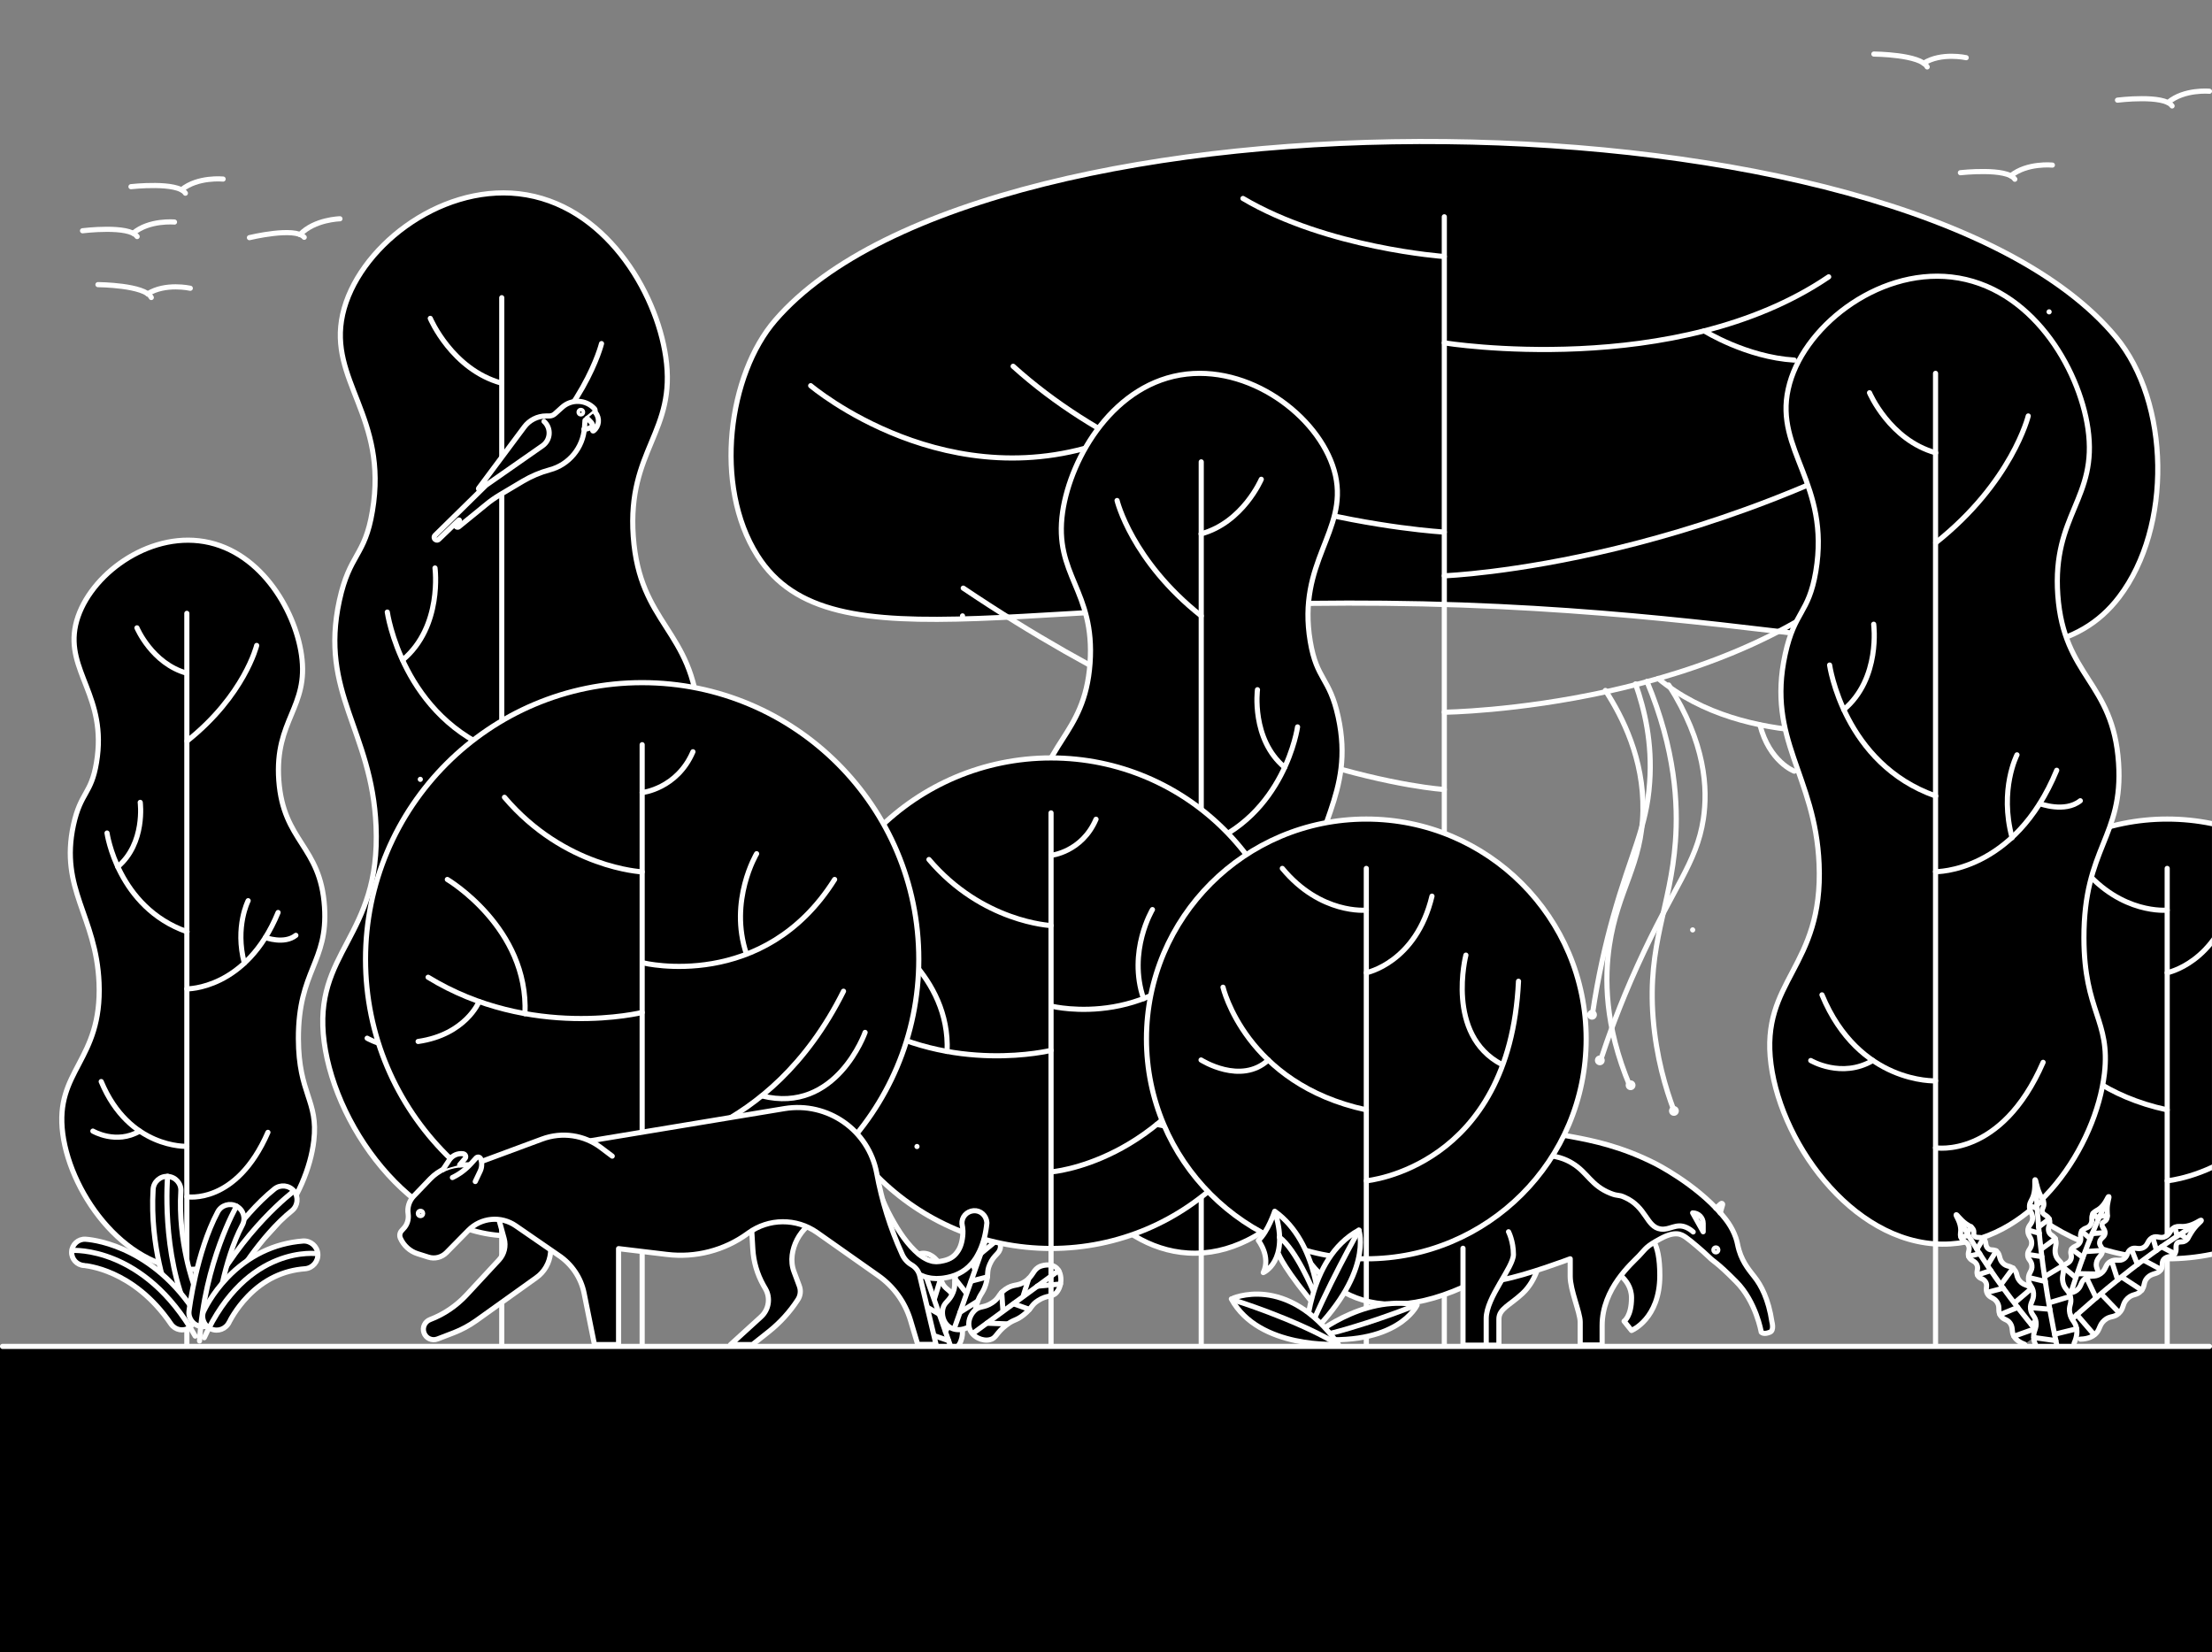 <?xml version="1.0" encoding="utf-8"?>
<!-- Generator: Adobe Illustrator 21.1.0, SVG Export Plug-In . SVG Version: 6.00 Build 0)  -->
<svg version="1.1" xmlns="http://www.w3.org/2000/svg" xmlns:xlink="http://www.w3.org/1999/xlink" x="0px" y="0px"
	 viewBox="0 0 1219.4 910.8" style="enable-background:new 0 0 1219.4 910.8;" xml:space="preserve">
<rect x="0" y="0" width="1219.4" height="910.8" fill="#808080" stroke="none"/>
<style type="text/css">
	.st0{stroke:#FFFFFF;stroke-width:2.835;stroke-linecap:round;stroke-linejoin:round;stroke-miterlimit:10;}
	.st1{fill:none;stroke:#FFFFFF;stroke-width:2.835;stroke-linecap:round;stroke-linejoin:round;stroke-miterlimit:10;}
	.st2{fill:none;stroke:#FFFFFF;stroke-width:2.835;stroke-linecap:round;stroke-linejoin:round;}
	.st3{fill:#FFFFFF;}
	.st4{fill:#FFFFFF;stroke:#466030;stroke-width:2.835;stroke-linecap:round;stroke-linejoin:round;stroke-miterlimit:10;}
	.st5{clip-path:url(#SVGID_2_);}
	.st6{clip-path:url(#SVGID_4_);}
	.st7{fill:none;stroke:#FFFFFF;stroke-width:1.953;stroke-linecap:round;stroke-linejoin:round;stroke-miterlimit:10;}
	.st8{fill:none;stroke:#FFFFFF;stroke-width:2.466;stroke-linecap:round;stroke-linejoin:round;stroke-miterlimit:10;}
	.st9{fill:none;stroke:#FFFFFF;stroke-width:2.244;stroke-linecap:round;stroke-linejoin:round;stroke-miterlimit:10;}
	.st10{fill:none;stroke:#FFFFFF;stroke-width:2.244;stroke-linejoin:round;stroke-miterlimit:10;}
	.st11{fill:none;stroke:#FFFFFF;stroke-width:2.835;stroke-linejoin:round;stroke-miterlimit:10;}
</style>
<g id="background">
</g>
<g id="_x31__FLORESTA">
	<g>
		<g>
			<g>
				<path class="st0" d="M417.5,306.2c-24.4-38.6-15.9-99.9,9.9-129.7c116.4-134.8,622.7-130.8,739,9.3
					c29.8,35.9,31.2,104.7,1.8,143.3c-44.7,58.8-143.2,12.2-362.3,4.4C571.4,325.2,458.3,370.7,417.5,306.2z"/>
				<line class="st1" x1="796.2" y1="119.5" x2="796.2" y2="741.5"/>
				<path class="st1" d="M796.2,141.4c0,0-64.5-4.5-111-32"/>
				<path class="st1" d="M796.2,189c0,0,127.8,20.7,211.9-36.4"/>
				<path class="st1" d="M939.5,182.4c0,0,23.2,14.5,49.6,16.1"/>
				<path class="st1" d="M796.2,293.3c0,0-145.2-7.8-237.7-91.4"/>
				<path class="st1" d="M446.9,212.6c0,0,76.6,65.1,168.1,28.9"/>
				<path class="st1" d="M796.2,392.6c0,0,159.2-1.7,242.8-86.9"/>
				<path class="st1" d="M1039,401.5c0,0-76.1,12.9-124.9-27.5"/>
				<path class="st1" d="M989.1,425.1c0,0-13.7-5.1-18.9-25.5"/>
				<path class="st1" d="M796.2,435.2c0,0-109.4-6.2-265.2-111"/>
				<path class="st1" d="M647.6,317.4c0,0-14.1,37.4,12,78.1"/>
				<path class="st1" d="M796.2,317.4c0,0,153.1-5.6,302.2-104.8"/>
				<path class="st1" d="M1147.7,237.3c0,0-48.3,36.6-131,21.1"/>
			</g>
			<g>
				<g>
					<g>
						<path class="st2" d="M907.9,375.6c15.8,37.9,17.2,68,15.7,88.2c-2.6,36-15.5,56.5-12.3,97.4c1.7,21.5,7,39.1,11.4,50.7"/>
						<g>
							
								<ellipse transform="matrix(0.941 -0.339 0.339 0.941 -152.884 349.479)" class="st3" cx="922.7" cy="611.8" rx="2.7" ry="2.7"/>
						</g>
					</g>
				</g>
				<g>
					<g>
						<path class="st2" d="M901.6,377c4.9,13.8,9.4,32.5,7.8,54.3c-1.7,25.2-10.2,38.5-20.2,74.3c-3.9,13.9-8.2,32.1-11.4,53.8"/>
						<g>
							
								<ellipse transform="matrix(0.159 -0.987 0.987 0.159 186.094 1336.959)" class="st3" cx="877.9" cy="559.2" rx="2.7" ry="2.7"/>
						</g>
					</g>
				</g>
				<g>
					<g>
						<path class="st2" d="M919.9,377.6c20.4,32.1,21.6,57.1,19.1,73.9c-3.8,24.6-16.6,37.3-36.4,81c-9.9,21.8-16.4,40.2-20.5,52.7"
							/>
						<g>
							
								<ellipse transform="matrix(0.316 -0.949 0.949 0.316 47.926 1236.729)" class="st3" cx="882.1" cy="585.1" rx="2.7" ry="2.7"/>
						</g>
					</g>
				</g>
				<g>
					<g>
						<path class="st2" d="M885,380.6c9.4,14.5,21.2,37.7,20.7,66.3c-0.5,29.8-13.9,43.4-18.5,74.3c-2.6,17.6-2.8,44,11.3,77.5"/>
						<g>
							
								<ellipse transform="matrix(0.924 -0.383 0.383 0.924 -160.639 389.376)" class="st3" cx="898.6" cy="598.5" rx="2.7" ry="2.7"/>
						</g>
					</g>
				</g>
			</g>
		</g>
	</g>
	<g>
		<path class="st0" d="M819.3,741.5h7c0,0,0-8.9,0-14.4c0-5.6,6-7.6,13-14.1c4.2-3.9,6.8-9.1,8.1-12.8l-36.1-8.4L819.3,741.5z"/>
		<path class="st0" d="M893.5,703.2c2.7,2.4,5.9,6.3,5.9,12.2c0,10.3-4.1,12.9-4.1,12.9l4.1,5.1c0,0,15.6-6.3,15.6-30.3
			c0-9.7-1.4-15.2-3.1-18.3l-27.7,4.1L893.5,703.2z"/>
		<path class="st0" d="M827.9,705.5c13.9-2.6,37.7-11.6,37.7-11.6s0,2.1,0,9.7s5.5,19.9,5.5,25.1c0,5.2,0,12.7,0,12.7h12.1v-10.7
			c0-20.4,16.4-34.3,20.3-38.4c3.9-4.1,3.7-5.1,11.9-9.5c8.2-4.4,11.4-2.5,14-0.7c2.6,1.8,9.4,7.6,12.6,10.7
			c3.2,3.2,3.9,2.4,15,13.6c11.1,11.1,13.9,27.9,13.9,27.9c0.9,0.9,2.6,1,4.9,0c2.3-1,1-5.6,1-5.6c-1.9-12.7-6-20.2-9.6-24.8
			c-2.1-2.8-6.3-7.3-8.5-14.6c-0.9-3-0.8-4-1.8-7c-2.2-6.3-5.7-10.4-7.9-13c-14.6-17-36.7-28-36.7-28c-18.8-9.5-34.7-12.6-45.3-14.6
			c-11.7-2.2-20.4-3.7-32-2.3c-7.5,0.9-14.5,3.6-21.3,6.7c-4.9,2.2-9.7,4.5-14.6,6.7c-4.4,2-8.8,3.3-13.3,4.9
			c-5.6,1.9-11.3,3.4-17.1,4.4c-13.3,2.3-27.1,1.8-39.9-2.8c-0.1,0-0.3-0.1-0.4-0.1c-13.6-5-27,7.9-22.1,21.6
			c12.1,34.2,39.4,70.9,100.3,43.7L827.9,705.5z"/>
		<path class="st1" d="M938.9,679L938.9,679v-4.6c0-3.2-2.6-5.8-5.8-5.8l0,0L938.9,679z"/>
		<path class="st1" d="M945.9,666l2.8-2.5c0.4-0.4,1.1,0,0.9,0.6l-1.3,4.5"/>
		<circle class="st1" cx="945.9" cy="689" r="1.1"/>
		<path class="st1" d="M933.4,679.1c-1-0.9-2.2-1.8-3.8-2.5c-5.7-2.5-9,1.6-14.1,0.9c-8-1.1-7.8-12.2-19.9-17.5
			c-3.7-1.7-3.3-0.4-7.8-2.2c-10.8-4.3-12.6-11.5-21.1-16.6c-3.4-2.1-9-4.5-17.7-4.5"/>
		<path class="st0" d="M831.6,679c0,0,2.7,5.2,2.7,12.5c0,7.2-15,23.6-15,35.3c0,11.7,0,14.7,0,14.7h-12.8v-53.4"/>
	</g>
	<g>
		<path class="st0" d="M654.2,206.2c-39.8,4.5-63.9,45.5-68.4,75.9c-5.1,35.1,18,43.1,15.1,83.5c-3,41.2-27.7,43.2-30.4,84.1
			c-2.5,37.1,17.5,42.3,17.4,87.7c-0.1,37.1-13.4,41.1-10.2,67.9c4.3,36.4,35,82.8,77.1,85.4c46.2,2.9,84.6-48.4,90-90
			c5.6-42.3-26.4-48.2-24.1-100.4c1.9-44.7,26.4-62,17-105.1c-4.8-22-11.8-20.2-15.4-41.6c-7.4-43.9,20.7-60.6,13.9-91.5
			C729.4,231.9,691.8,202,654.2,206.2z"/>
		<g>
			<line class="st1" x1="662.2" y1="254.6" x2="662.2" y2="742.2"/>
		</g>
		<path class="st1" d="M695.3,264.2c0,0-10.1,23.8-33.2,30.1"/>
		<path class="st1" d="M615.8,275.9c0,0,8,33.2,46.4,63.6"/>
		<path class="st1" d="M715.3,400.7c0,0-7,49.4-53.2,65.7"/>
		<path class="st1" d="M693.2,380.2c0,0-3.6,27.2,15,42.8"/>
		<path class="st1" d="M662.2,504.3c0,0-39.6,0.7-60.7-50.8"/>
		<path class="st1" d="M621.4,445.7c0,0,9,17.4,2.5,41.5"/>
		<path class="st1" d="M609.9,470.2c0,0-12.5,4.7-20.3-1.4"/>
		<path class="st1" d="M662.2,609.1c0,0,38.3,1.7,56.9-43.1"/>
		<path class="st1" d="M724.7,598.9c0,0-15.4,9.2-31.1,0"/>
		<path class="st1" d="M662.2,642.7c0,0-32.8,5.6-53.9-42.8"/>
	</g>
	<g>
		<g>
			<path class="st0" d="M109.6,298.1c33,3.7,53,37.7,56.6,62.9c4.2,29.1-14.9,35.7-12.5,69.2c2.5,34.1,23,35.8,25.2,69.7
				c2,30.7-14.5,35-14.4,72.7c0.1,30.7,11.1,34,8.5,56.2c-3.5,30.1-29,68.6-63.8,70.8C70.9,702,39.2,659.5,34.6,625
				c-4.6-35.1,21.8-40,20-83.2c-1.6-37.1-21.8-51.4-14.1-87.1c4-18.2,9.8-16.8,12.7-34.4c6.1-36.4-17.1-50.2-11.5-75.8
				C47.3,319.4,78.4,294.6,109.6,298.1z"/>
			<g>
				<line class="st1" x1="103" y1="338.1" x2="103" y2="742.2"/>
			</g>
			<path class="st1" d="M75.5,346.1c0,0,8.3,19.7,27.5,25"/>
			<path class="st1" d="M141.5,355.8c0,0-6.7,27.5-38.4,52.7"/>
			<path class="st1" d="M59,459.2c0,0,5.8,41,44.1,54.4"/>
			<path class="st1" d="M77.3,442.3c0,0,3,22.5-12.4,35.5"/>
			<path class="st1" d="M103,545.1c0,0,32.8,0.6,50.3-42.1"/>
			<path class="st1" d="M136.8,496.5c0,0-7.4,14.4-2.1,34.4"/>
			<path class="st1" d="M146.3,516.8c0,0,10.4,3.9,16.8-1.2"/>
			<path class="st1" d="M103,631.9c0,0-31.8,1.4-47.2-35.7"/>
			<path class="st1" d="M51.2,623.5c0,0,12.8,7.6,25.8,0"/>
			<path class="st1" d="M103,659.7c0,0,27.2,4.7,44.7-35.5"/>
		</g>
	</g>
	<line class="st0" x1="1129.6" y1="171.9" x2="1129.6" y2="171.9"/>
	<g>
		<path class="st1" d="M1080.7,95.2c0,0,25.8-2.9,30,3.6"/>
		<path class="st1" d="M1131.4,91c0,0-14-1.4-22.9,5.9"/>
	</g>
	<g>
		<path class="st1" d="M72.2,102.9c0,0,25.8-2.9,30,3.6"/>
		<path class="st1" d="M123,98.7c0,0-14-1.4-22.9,5.9"/>
	</g>
	<line class="st0" x1="282" y1="367.6" x2="282" y2="367.6"/>
	<g>
		<path class="st0" d="M286,106.8c47.2,5.4,75.8,53.9,81,89.9c6.1,41.6-21.3,51.1-17.9,99c3.5,48.8,32.8,51.2,36.1,99.7
			c2.9,44-20.7,50.1-20.6,104c0.1,44,15.8,48.7,12.1,80.5c-5,43.1-41.4,98.1-91.3,101.2c-54.8,3.4-100.2-57.4-106.7-106.7
			c-6.6-50.2,31.3-57.2,28.6-119C205,402.5,176,382,187.1,331c5.7-26.1,14-24,18.2-49.3c8.8-52.1-24.5-71.8-16.4-108.4
			C196.9,137.3,241.4,101.8,286,106.8z"/>
		<g>
			<line class="st1" x1="276.6" y1="164.1" x2="276.6" y2="742.2"/>
		</g>
		<path class="st1" d="M237.2,175.5c0,0,11.9,28.2,39.3,35.7"/>
		<path class="st1" d="M331.6,189.4c0,0-9.5,39.3-55,75.3"/>
		<path class="st1" d="M213.5,337.4c0,0,8.3,58.6,63,77.9"/>
		<path class="st1" d="M239.8,313.1c0,0,4.3,32.2-17.8,50.7"/>
		<path class="st1" d="M276.6,460.1c0,0,46.9,0.8,72-60.3"/>
		<path class="st1" d="M324.9,390.7c0,0-10.7,20.6-3,49.2"/>
		<path class="st1" d="M338.5,419.7c0,0,14.8,5.6,24.1-1.7"/>
		<path class="st1" d="M276.6,584.5c0,0-45.5,2-67.5-51.1"/>
		<path class="st1" d="M202.4,572.3c0,0,18.3,10.9,36.9,0"/>
		<path class="st1" d="M276.6,624.2c0,0,38.9,6.7,63.9-50.8"/>
	</g>
	<g>
		<path class="st1" d="M1167.3,55.2c0,0,25.7-3.2,30.1,3.2"/>
		<path class="st1" d="M1218,50.3c0,0-14-1.3-22.8,6.2"/>
	</g>
	<g>
		<path class="st1" d="M45.5,127.2c0,0,25.7-3.2,30.1,3.2"/>
		<path class="st1" d="M96.2,122.4c0,0-14-1.3-22.8,6.2"/>
	</g>
	<g>
		<path class="st0" d="M299.9,232.3L299.9,232.3c4.1,3.7,3.7,10.2-0.8,13.4l-34.5,24.1c-0.5,0.3-1.1-0.3-0.7-0.7l25.1-33.7
			c2.8-3.8,7.3-6.1,12.1-6.1h1.7c1.1,0,2.2-0.4,3.1-1.2l4-3.6c5.1-4.6,13-4.3,17.7,0.7v0c0.7,0.7,0.6,1.8-0.2,2.5l-4.9,4l-0.3,4.1
			c-0.8,11-8.5,20.4-19.2,23.2l0,0c-5.2,1.4-10.1,3.5-14.7,6.2l-12.6,7.5c-2.7,1.6-5.3,3.4-7.7,5.4l-15.1,12.3
			c-0.4,0.3-0.9,0.3-1.3,0l0,0c-0.5-0.4-0.5-1.1-0.1-1.5l1.7-1.9c0.2-0.2-0.1-0.5-0.3-0.3l-11,10.6c-0.5,0.5-1.2,0.6-1.8,0.2h0
			c-0.9-0.5-1-1.7-0.3-2.4l28-27.5"/>
		<path class="st0" d="M328,227.1l0.3,0.4c2.5,3,2,7.6-1.1,10v0c-0.3,0.2-0.6,0-0.5-0.4l0,0c0.5-1.7,0.1-3.5-1.2-4.7l-1.8-1.8"/>
		<path class="st0" d="M326.7,234.9c-1.4,1.1-3,1.7-4.8,1.7"/>
		<circle class="st0" cx="320.2" cy="227.2" r="1"/>
	</g>
	<line class="st0" x1="530.6" y1="339.5" x2="530.6" y2="339.5"/>
	<g>
		<g>
			<g>
				<path class="st0" d="M507.6,691c4.6-0.9,8.7,2.7,10.3,5.9c1.8,3.7-0.4,5.4,1.3,9.8c1.8,4.4,4.6,3.8,6.4,8.2
					c1.6,4-0.4,5.3,1.2,10.3c1.3,4.1,2.9,4.1,3.6,7.1c0.8,4.2-0.9,10.4-5.5,12.2c-5,2-11.1-2.3-13.2-6.7c-2.1-4.5,1.2-6.3-0.9-12
					c-1.8-4.9-5.1-5.9-5.6-11c-0.3-2.6,0.6-2.7,0.2-5.1c-0.7-5.1-4.5-6-4.8-9.6C500.2,696.5,503.3,691.9,507.6,691z"/>
			</g>
			<line class="st0" x1="506.2" y1="691.4" x2="524.9" y2="744.6"/>
			<line class="st0" x1="510.2" y1="702.8" x2="500.9" y2="697.5"/>
			<line class="st0" x1="515.2" y1="715.7" x2="518.6" y2="704.7"/>
			<line class="st0" x1="517.6" y1="724.3" x2="505.7" y2="717.5"/>
			<line class="st0" x1="521.2" y1="734" x2="526.6" y2="724.6"/>
			<line class="st0" x1="522.9" y1="739" x2="511" y2="734.9"/>
		</g>
		<g>
			<path class="st0" d="M543.2,676.6c-4.1-0.2-7.1,4-7.2,4.2c-2.6,3.8-0.2,6.1-2.2,11.4c-1.9,5.2-4.7,4.6-6.7,10.2
				c-1.7,4.6,0.1,5.5-1.7,10c-2.1,5.2-4.9,5.2-5.7,9.3c-0.6,3.1,0.3,7.3,3.4,9.6c3.9,2.9,9.9,1.7,12.7-1.3c2.5-2.7,0.6-4.9,2.9-11.9
				c1.7-5.2,3-4.8,4.7-10c1.8-5.8,0.3-6.7,2.2-11.1c2.4-5.6,5.4-5.6,5.9-9.4C551.9,683,548,676.9,543.2,676.6z"/>
			<line class="st0" x1="545.6" y1="677.2" x2="526.1" y2="732.2"/>
			<line class="st0" x1="540.7" y1="691" x2="550.6" y2="682.8"/>
			<line class="st0" x1="537.2" y1="699.3" x2="534.4" y2="690.1"/>
			<line class="st0" x1="535.4" y1="706.2" x2="544.3" y2="703.9"/>
			<line class="st0" x1="532.7" y1="712.8" x2="526.4" y2="704.8"/>
			<line class="st0" x1="529.2" y1="723.4" x2="538.9" y2="717.3"/>
		</g>
		<g>
			<path class="st0" d="M582,698.6c-3.3-2.5-8.1-0.7-8.4-0.6c-4.2,1.7-3.6,4.9-8.2,8.2c-4.5,3.2-6.5,1.2-11.3,4.6
				c-4,2.9-3,4.6-7.1,7.3c-4.6,3.1-7,1.5-9.9,4.5c-2.2,2.2-3.9,6.2-2.6,9.9c1.6,4.6,7.2,7,11.2,6c3.6-0.8,3.3-3.7,9.1-8.1
				c4.3-3.3,5.2-2.2,9.5-5.6c4.8-3.8,4-5.4,8-7.9c5.1-3.3,7.7-1.6,10.2-4.5C585.6,708.7,585.8,701.5,582,698.6z"/>
			<line class="st0" x1="583.6" y1="700.4" x2="536.5" y2="734.9"/>
			<line class="st0" x1="571.8" y1="709" x2="584.6" y2="707.8"/>
			<line class="st0" x1="564.2" y1="713.9" x2="567.1" y2="704.8"/>
			<line class="st0" x1="558.8" y1="718.7" x2="567.5" y2="721.8"/>
			<line class="st0" x1="552.9" y1="722.6" x2="552.2" y2="712.4"/>
			<line class="st0" x1="544.1" y1="729.4" x2="555.5" y2="729.8"/>
		</g>
	</g>
	<g>
		<defs>
			
				<rect id="SVGID_1_" x="1042.3" y="399.9" transform="matrix(-1 -1.224647e-16 1.224647e-16 -1 2261.675 1142.069)" width="177.1" height="342.3"/>
		</defs>
		<clipPath id="SVGID_2_">
			<use xlink:href="#SVGID_1_"  style="overflow:visible;"/>
		</clipPath>
		<g class="st5">
			<circle class="st0" cx="1194.7" cy="572.7" r="121.2"/>
			<line class="st1" x1="1194.7" y1="478.7" x2="1194.7" y2="742.2"/>
			<path class="st1" d="M1194.7,650.9c0,0,79-7,83.9-110"/>
			<path class="st1" d="M1194.7,501.7c0,0-25.1,2.6-46.3-23"/>
			<path class="st1" d="M1115.7,544.2c0,0,12.4,53.3,79,67.6"/>
			<path class="st1" d="M1103.5,584.3c0,0,21.9,14,37.1,0"/>
			<path class="st1" d="M1194.7,536.2c0,0,27.4-5.4,36.2-42.2"/>
		</g>
	</g>
	<g>
		<path class="st1" d="M1033,29.8c0,0,25.9,0.2,29.4,7.1"/>
		<path class="st1" d="M1083.9,31.8c0,0-13.7-3.1-23.5,3.1"/>
	</g>
	<g>
		<path class="st1" d="M137.5,131c0,0,25.2-6.1,30.2-0.2"/>
		<path class="st1" d="M187.4,120.6c0,0-14,0.3-22,8.7"/>
	</g>
	<g>
		<circle class="st0" cx="579.4" cy="553" r="135.2"/>
		<line class="st1" x1="579.4" y1="448.1" x2="579.4" y2="742.2"/>
		<path class="st1" d="M579.4,471.5c0,0,17-1.7,24.8-19.9"/>
		<path class="st1" d="M579.4,510.2c0,0-37.9-1.7-67.3-36.4"/>
		<path class="st1" d="M580,554.7c0,0,58.8,14.4,93.5-40.7"/>
		<path class="st1" d="M635.3,501.4c0,0-13.8,23-4.9,49.1"/>
		<path class="st1" d="M579.4,579c0,0-54.5,13.6-104.6-17.2"/>
		<path class="st1" d="M484.2,514c0,0,39.8,23.6,37.9,65.6"/>
		<path class="st1" d="M499.7,573.7c0,0-6.5,16.2-29.8,19.5"/>
		<path class="st1" d="M579.4,646c0,0,62.1-4.5,98.4-77.4"/>
		<path class="st1" d="M688.3,588.7c0,0-14.1,40.2-50.5,31.1"/>
	</g>
	<g>
		<circle class="st0" cx="354" cy="528.8" r="152.5"/>
		<line class="st1" x1="354" y1="410.5" x2="354" y2="742.2"/>
		<path class="st1" d="M354,436.9c0,0,19.2-2,28-22.5"/>
		<path class="st1" d="M354,480.6c0,0-42.7-2-75.9-41.1"/>
		<path class="st1" d="M354.7,530.8c0,0,66.3,16.3,105.4-46"/>
		<path class="st1" d="M417.1,470.6c0,0-15.5,25.9-5.6,55.3"/>
		<path class="st1" d="M354,558.1c0,0-61.4,15.3-118-19.4"/>
		<path class="st1" d="M246.6,484.8c0,0,44.9,26.6,42.8,74"/>
		<path class="st1" d="M264.1,552.1c0,0-7.3,18.2-33.6,22"/>
		<path class="st1" d="M354,633.7c0,0,70.1-5.1,111-87.3"/>
		<path class="st1" d="M476.9,569.1c0,0-15.9,45.3-56.9,35"/>
	</g>
	<line class="st0" x1="231.7" y1="429.6" x2="231.7" y2="429.6"/>
	<g>
		<path class="st1" d="M54,156.9c0,0,25.9,0.2,29.4,7.1"/>
		<path class="st1" d="M104.9,158.9c0,0-13.7-3.1-23.5,3.1"/>
	</g>
	<line class="st0" x1="933.1" y1="512.6" x2="933.1" y2="512.6"/>
	<g>
		<circle class="st0" cx="753.2" cy="572.7" r="121.2"/>
		<line class="st1" x1="753.2" y1="478.7" x2="753.2" y2="742.2"/>
		<path class="st1" d="M753.2,650.9c0,0,79-7,83.9-110"/>
		<path class="st1" d="M808.1,526.5c0,0-11.4,43.9,19.7,60.2"/>
		<path class="st1" d="M753.2,501.7c0,0-25.1,2.6-46.3-23"/>
		<path class="st1" d="M674.2,544.2c0,0,12.4,53.3,79,67.6"/>
		<path class="st1" d="M662.1,584.3c0,0,21.9,14,37.1,0"/>
		<path class="st1" d="M753.2,536.2c0,0,27.4-5.4,36.2-42.2"/>
	</g>
	<g>
		<g>
			<path class="st0" d="M704.9,691.4c0,0,2.9,8.2,22.4,31.2c0,0-0.2-37.5-24.6-54.9c0,0-3.7,11.2-9,16.1c0,0,7,8.9,2.7,17.7
				c0,0,14.4-6.1,6.8-32.3"/>
			<path class="st0" d="M723.9,711.5c0,0-9.5-22.8-18.6-29.5"/>
		</g>
		<g>
			<path class="st0" d="M719.8,738.2c0,0,0.4-44.4,29.3-60.1C749.2,678.1,757.5,702.6,719.8,738.2z"/>
			<path class="st0" d="M749.2,678.1c0,0-18.8,33.1-29.3,60.1"/>
		</g>
		<g>
			<path class="st0" d="M722.2,737.8c0,0,28.4-24.6,59-18.4C781.2,719.4,770.5,742.9,722.2,737.8z"/>
			<path class="st0" d="M779.7,719.8c0,0-29.8,12-55.5,17.4"/>
		</g>
		<g>
			<path class="st0" d="M737.8,741c0,0-43.8,2.9-59-25C678.9,716,709.2,701.4,737.8,741z"/>
			<path class="st0" d="M680.3,716.7c0,0,32.4,10,55.6,23.4"/>
		</g>
	</g>
	<g>
		<g>
			<g>
				<path class="st0" d="M101.5,719.1c0.4-0.1,0.8-0.2,1.2-0.3c4-1.5,5.9-6,4.4-9.9c-0.1-0.3-9.1-24.2-7.4-52.3
					c0.3-4.2-3-7.9-7.2-8.1c-4.2-0.3-7.9,3-8.1,7.2c-1.9,31.6,8,57.6,8.5,58.7C94.1,717.9,97.9,719.9,101.5,719.1z"/>
			</g>
			<path class="st1" d="M92.4,648.4c0,0-3.7,42.5,11.8,76.2"/>
		</g>
		<g>
			<g>
				<path class="st0" d="M118.8,710.2c3.5,1.5,7.7,0.2,9.7-3.2l0,0c0.1-0.3,15-25.7,32.4-39.6c3.3-2.7,3.8-7.5,1.2-10.8
					c-2.7-3.3-7.5-3.8-10.8-1.2c-19.7,15.8-35.4,42.8-36.1,43.9c-2.1,3.7-0.9,8.4,2.8,10.5C118.3,710,118.5,710.1,118.8,710.2z"/>
			</g>
			<path class="st1" d="M162,656.6c0,0-28.5,21.2-48.1,60.2"/>
		</g>
		<g>
			<g>
				<path class="st0" d="M106.1,730.1c-0.5,0.6-1,1.2-1.7,1.7c-3.3,2.3-7.8,1.4-10.1-1.9c-20.8-30.6-47.7-32.2-47.9-32.3
					c-4-0.2-7.1-3.6-6.9-7.6c0.2-4,3.6-7.1,7.6-6.9c1.4,0.1,34.4,2,59.2,38.6C108.1,724.3,107.9,727.7,106.1,730.1z"/>
			</g>
			<path class="st1" d="M40,689.3c0,0,39.4-2.7,67.6,47.2"/>
		</g>
		<g>
			<g>
				<path class="st0" d="M111.9,731.3c3.8,0,7.2-2.9,7.6-6.8l0,0c0-0.3,3.6-29.5,14.1-49.2c2-3.7,0.6-8.4-3.2-10.4
					c-3.7-2-8.4-0.6-10.4,3.2c-11.8,22.3-15.6,53.3-15.8,54.6c-0.5,4.2,2.5,8,6.7,8.5C111.2,731.3,111.6,731.3,111.9,731.3z"/>
			</g>
			<path class="st1" d="M130.4,664.9c0,0-17.8,30.8-20.4,74.3"/>
		</g>
		<g>
			<g>
				<path class="st0" d="M113,729.8c0.8,1.1,1.9,2.1,3.2,2.7c3.9,1.8,8.4,0.1,10.2-3.8c0.1-0.1,3.4-7.1,10.3-14.2
					c8.9-9.2,19.5-14.2,31.4-15.1c4.2-0.3,7.4-4,7.1-8.2c-0.3-4.2-4-7.4-8.2-7.1c-15.8,1.2-30.2,8.2-41.7,20.2
					c-8.6,9-12.6,17.7-12.8,18.1C111.2,724.8,111.6,727.6,113,729.8z"/>
			</g>
			<path class="st1" d="M175.1,691.1c0,0-38.8-5.8-62.5,46.3"/>
		</g>
	</g>
	<line class="st0" x1="505.5" y1="632" x2="505.5" y2="632"/>
	<g>
		<path class="st0" d="M1075.8,152.7c43.8,5,70.3,50,75.2,83.5c5.6,38.6-19.8,47.4-16.6,91.9c3.3,45.3,30.5,47.5,33.5,92.5
			c2.7,40.8-19.2,46.5-19.1,96.5c0.1,40.8,14.7,45.2,11.3,74.7c-4.7,40-38.4,91-84.8,93.9c-50.8,3.2-93-53.2-99-99
			c-6.1-46.5,29-53,26.5-110.4c-2.1-49.2-29-68.2-18.7-115.6c5.3-24.2,12.9-22.2,16.9-45.7c8.1-48.3-22.8-66.7-15.2-100.6
			C993.1,181,1034.4,148,1075.8,152.7z"/>
		<g>
			<line class="st1" x1="1067" y1="205.8" x2="1067" y2="742.2"/>
		</g>
		<path class="st1" d="M1030.6,216.5c0,0,11.1,26.1,36.5,33.1"/>
		<path class="st1" d="M1118.1,229.3c0,0-8.9,36.5-51,69.9"/>
		<path class="st1" d="M1008.6,366.6c0,0,7.7,54.4,58.5,72.2"/>
		<path class="st1" d="M1032.9,344.1c0,0,4,29.9-16.5,47.1"/>
		<path class="st1" d="M1067,480.5c0,0,43.5,0.8,66.8-55.9"/>
		<path class="st1" d="M1111.9,416.1c0,0-9.9,19.1-2.7,45.7"/>
		<path class="st1" d="M1124.5,443c0,0,13.8,5.2,22.3-1.6"/>
		<path class="st1" d="M1067,595.8c0,0-42.2,1.9-62.6-47.4"/>
		<path class="st1" d="M998.2,584.6c0,0,17,10.1,34.2,0"/>
		<path class="st1" d="M1067,632.7c0,0,36.1,6.2,59.3-47.1"/>
	</g>
	<g>
		<path class="st0" d="M1116.1,741c-3.5-1.3-5.1-3-5.9-4.4c-1.5-2.7-0.3-4.5-2-7.1c-1.7-2.5-3.6-1.7-5.3-4.2
			c-1.9-2.7-0.1-4.5-1.9-7.4c-1.8-2.9-4.1-2.2-5.5-4.9c-1.3-2.7,0.5-4.3-1-6.5c-1.3-2-3.1-1.4-4.2-3.3c-1.2-2.2,0.6-3.6-0.5-6
			c-1.1-2.4-3.3-2-4.4-4.3c-1.1-2.5,0.9-3.7-0.2-6.3c-1.1-2.5-3.3-2.2-4.2-4.6c-0.7-2,0.2-2.5-0.2-5.4c-0.5-3.9-2.9-6.7-2.4-7
			c0.4-0.2,2,2.6,5.5,5.1c1.9,1.3,3,1.6,3.8,2.9c0.9,1.6-0.1,2.6,0.7,3.7c1.2,1.5,3.6,0.1,5.3,1.8c1.5,1.5,0.5,3.5,2.1,5
			c1.5,1.6,3.2,0.2,5,1.8c2,1.7,1,4.1,3.3,6.4c2.2,2.2,3.9,1.1,6.1,3.3c2.2,2.2,1,3.9,3.2,6.5c2.4,2.9,4.6,1.7,6.9,4.6
			c2.1,2.6,0.7,4.2,2.9,6.9c2.2,2.7,4.3,2.2,6.4,4.7c1,1.2,2.1,3.3,1.9,7"/>
		<path class="st0" d="M1079.9,671.5c0,0,12.8,26.4,44,63.6"/>
		<line class="st0" x1="1110.2" y1="736.6" x2="1121.7" y2="732.5"/>
		<line class="st0" x1="1102.5" y1="724.7" x2="1112.3" y2="720.7"/>
		<line class="st0" x1="1095.6" y1="712.4" x2="1104.3" y2="710.1"/>
		<line class="st0" x1="1090.1" y1="702.8" x2="1097.5" y2="700.4"/>
		<line class="st0" x1="1085.2" y1="692.5" x2="1091.4" y2="691.1"/>
		<line class="st0" x1="1081" y1="681.9" x2="1084.9" y2="681.1"/>
		<line class="st0" x1="1086.6" y1="676.2" x2="1084.4" y2="679.7"/>
		<line class="st0" x1="1093.4" y1="682.6" x2="1089.8" y2="688.7"/>
		<line class="st0" x1="1100.5" y1="689.5" x2="1095.7" y2="697.4"/>
		<line class="st0" x1="1109.8" y1="699" x2="1103.3" y2="707.8"/>
		<line class="st0" x1="1119.6" y1="710.5" x2="1110.8" y2="718"/>
		<line class="st0" x1="1129.6" y1="722.5" x2="1119.8" y2="730.1"/>
		<path class="st0" d="M1126,731.8c-1-3.6-0.5-5.9,0.2-7.4c1.3-2.8,3.5-2.8,4.6-5.7c1-2.9-0.7-3.9,0.3-6.8c1.1-3.1,3.6-2.6,5-5.8
			c1.3-3.1-0.6-4.6,0.8-7.3c1.4-2.6,3.8-2.1,4.7-4.6c0.9-2.2-0.7-3.3,0.3-5.3c1-2.2,3.2-1.6,4.6-3.9c1.3-2.3-0.3-3.8,1-6.1
			c1.3-2.4,3.5-1.4,5-3.9c1.4-2.3-0.1-3.9,1.4-6.1c1.2-1.7,2.1-1.3,4.3-3.3c2.9-2.7,3.8-6.2,4.3-6c0.5,0.2-1,3.1-0.9,7.5
			c0,2.4,0.4,3.4-0.2,4.8c-0.8,1.7-2.2,1.5-2.6,2.7c-0.5,1.8,2,3,1.6,5.4c-0.3,2.1-2.5,2.4-2.9,4.6c-0.4,2.2,1.6,2.7,1.5,5.1
			c-0.2,2.6-2.7,3.2-3.3,6.4c-0.6,3,1.4,3.8,0.8,6.9c-0.5,3.1-2.6,3.1-3.5,6.4c-0.9,3.6,1.2,4.7,0.3,8.3c-0.9,3.2-3,3-3.9,6.3
			c-1,3.3,0.8,4.8-0.1,7.9c-0.4,1.5-1.5,3.6-4.6,5.6"/>
		<path class="st0" d="M1161.6,662c0,0-14,25.7-26.3,72.8"/>
		<line class="st0" x1="1126.2" y1="724.5" x2="1136.1" y2="731.5"/>
		<line class="st0" x1="1131.3" y1="711.3" x2="1140.3" y2="717"/>
		<line class="st0" x1="1137.4" y1="698.5" x2="1144.3" y2="704.3"/>
		<line class="st0" x1="1142" y1="688.5" x2="1148.2" y2="693.1"/>
		<line class="st0" x1="1147.5" y1="678.6" x2="1152.2" y2="682.8"/>
		<line class="st0" x1="1153.7" y1="668.9" x2="1156.6" y2="671.7"/>
		<line class="st0" x1="1161.6" y1="670.2" x2="1157.5" y2="670.4"/>
		<line class="st0" x1="1160.3" y1="679.5" x2="1153.3" y2="680"/>
		<line class="st0" x1="1158.9" y1="689.3" x2="1149.7" y2="689.9"/>
		<line class="st0" x1="1156.5" y1="702.3" x2="1145.5" y2="702.1"/>
		<line class="st0" x1="1152.9" y1="717" x2="1141.6" y2="714.2"/>
		<line class="st0" x1="1148.8" y1="732.1" x2="1136.9" y2="728.5"/>
		<path class="st0" d="M1132,721.1c1.3-4.2,3.2-6.1,4.8-7.1c3.1-2,5.3-0.6,8.1-2.8c2.8-2.2,1.8-4.3,4.5-6.4c3.1-2.4,5.2-0.3,8.6-2.7
			c3.3-2.3,2.3-5,5.4-6.7c3-1.7,5,0.3,7.6-1.6c2.2-1.7,1.4-3.7,3.6-5.1c2.4-1.6,4.2,0.5,7-1c2.7-1.4,2.1-3.9,4.8-5.4
			c2.8-1.5,4.4,0.8,7.4-0.7c2.8-1.4,2.3-3.9,5.2-5.1c2.3-0.9,3,0,6.4-0.6c4.6-0.8,7.7-3.7,8.1-3.2c0.3,0.5-2.9,2.4-5.6,6.8
			c-1.5,2.3-1.7,3.6-3.2,4.5c-1.9,1.1-3.1,0.1-4.3,1.1c-1.7,1.5,0.1,4.2-1.7,6.3c-1.6,1.8-4,0.8-5.8,2.7c-1.7,1.9-0.1,3.7-1.8,6
			c-1.8,2.5-4.7,1.5-7.3,4.2c-2.5,2.6-1,4.5-3.5,7.3c-2.5,2.7-4.5,1.4-7.4,4.1c-3.2,3-1.8,5.4-4.9,8.3c-2.9,2.6-4.8,1.1-7.9,3.8
			c-3.1,2.7-2.3,5.2-5.1,7.7c-1.4,1.2-3.8,2.6-8.1,2.7"/>
		<path class="st0" d="M1211.1,674.7c0,0-30,16.5-71.7,55.1"/>
		<line class="st0" x1="1136.8" y1="714" x2="1142.2" y2="727.1"/>
		<line class="st0" x1="1150.2" y1="704.3" x2="1155.5" y2="715.4"/>
		<line class="st0" x1="1164.2" y1="695.5" x2="1167.4" y2="705.5"/>
		<line class="st0" x1="1175" y1="688.6" x2="1178.3" y2="697"/>
		<line class="st0" x1="1186.8" y1="682.3" x2="1188.8" y2="689.3"/>
		<line class="st0" x1="1199" y1="676.6" x2="1200.1" y2="681.2"/>
		<line class="st0" x1="1205.9" y1="682.8" x2="1201.8" y2="680.4"/>
		<line class="st0" x1="1198.9" y1="691.1" x2="1191.6" y2="687.3"/>
		<line class="st0" x1="1191.3" y1="699.8" x2="1181.8" y2="694.7"/>
		<line class="st0" x1="1180.7" y1="711.2" x2="1170" y2="704.2"/>
		<line class="st0" x1="1167.9" y1="723.3" x2="1158.5" y2="713.5"/>
		<line class="st0" x1="1154.4" y1="735.7" x2="1144.9" y2="724.7"/>
		<path class="st0" d="M1124.5,745c-2.6-3.2-3.3-5.8-3.4-7.7c-0.2-3.7,1.7-4.9,1.3-8.5c-0.5-3.5-2.5-3.7-3-7.1
			c-0.5-3.8,1.9-4.7,1.6-8.8c-0.3-4-2.8-4.4-2.8-8c0-3.5,2.3-4.2,1.9-7.4c-0.3-2.8-2.2-3.1-2.3-5.6c-0.2-2.9,2.1-3.4,2.2-6.6
			c0.1-3.1-2.1-3.8-2.1-6.8c0-3.2,2.4-3.5,2.6-6.8c0.1-3.2-2-4-1.7-7c0.2-2.4,1.2-2.6,2.2-5.8c1.3-4.4,0.4-8.6,0.9-8.6
			c0.5,0,0.6,3.7,2.7,8.2c1.1,2.4,2,3.3,2.1,5c0.1,2.2-1.2,2.7-0.9,4.3c0.4,2.2,3.2,2,4,4.6c0.7,2.3-1.1,3.9-0.4,6.4
			c0.7,2.4,2.7,1.9,3.7,4.5c1.1,2.8-0.9,4.8,0.1,8.4c1,3.4,3,3.1,4,6.6c1,3.5-0.8,4.6,0,8.5c0.9,4.3,3.4,4.2,4.2,8.3
			c0.8,3.8-1.2,4.7-0.4,8.7c0.7,4,2.9,4.5,3.7,8.2c0.4,1.8,0.4,4.6-1.3,8.4"/>
		<path class="st0" d="M1122.5,653.2c0,0-0.1,34.3,11.6,89.6"/>
		<line class="st0" x1="1121.2" y1="737.3" x2="1133.3" y2="739"/>
		<line class="st0" x1="1119.4" y1="720.8" x2="1130" y2="721.7"/>
		<line class="st0" x1="1118.7" y1="704.3" x2="1127.5" y2="706.4"/>
		<line class="st0" x1="1117.9" y1="691.5" x2="1125.6" y2="692.7"/>
		<line class="st0" x1="1118.1" y1="678.1" x2="1124.2" y2="679.8"/>
		<line class="st0" x1="1118.9" y1="664.7" x2="1122.8" y2="666"/>
		<line class="st0" x1="1126.4" y1="661.7" x2="1122.9" y2="664.1"/>
		<line class="st0" x1="1129.7" y1="671.9" x2="1123.8" y2="676.4"/>
		<line class="st0" x1="1133.1" y1="682.8" x2="1125.3" y2="688.6"/>
		<line class="st0" x1="1137.3" y1="697.6" x2="1127.5" y2="703.5"/>
		<line class="st0" x1="1141.1" y1="714.7" x2="1129.8" y2="718.1"/>
		<line class="st0" x1="1144.8" y1="732.5" x2="1132.6" y2="735.5"/>
	</g>
	<g>
		<path class="st0" d="M486.6,661.5c1,2.3,2,4.5,3.1,6.7c2,3.9,4.2,7.8,6.6,11.4c2.4,3.6,5.1,7,8,9.8c0.4,0.4,0.7,0.7,1.1,1
			c0.4,0.3,0.8,0.7,1.1,1c0.8,0.6,1.6,1.2,2.4,1.7c0.8,0.5,1.6,0.9,2.4,1.3c0.8,0.3,1.6,0.6,2.4,0.8c0.4,0.1,0.8,0.2,1.2,0.2
			c0.4,0,0.8,0.1,1.2,0.1l1.4-0.1c0.5,0,0.9-0.1,1.4-0.2c1.8-0.3,3.5-0.8,5-1.6c1.5-0.8,2.7-1.9,3.7-3.3c1-1.3,1.8-2.9,2.3-4.7
			c0.5-1.7,0.8-3.6,0.9-5.5c0.1-1,0-1.9-0.1-2.9c0-0.5-0.1-0.9-0.2-1.4l-0.1-0.7c0-0.1,0-0.2-0.1-0.3c0,0,0-0.1,0-0.1c0,0,0-0.1,0,0
			c-0.3-3.8,2.6-7,6.4-7.3c3.8-0.3,7,2.6,7.3,6.4c0,0.2,0,0.3,0,0.4l0,0.3l-0.1,0.6l-0.1,1c-0.1,0.7-0.2,1.4-0.3,2
			c-0.2,1.3-0.5,2.6-0.8,3.9c-0.7,2.6-1.5,5.2-2.7,7.7c-0.6,1.3-1.3,2.5-2,3.7c-0.8,1.2-1.6,2.4-2.6,3.4c-1.9,2.2-4.3,4-7,5.3
			c-2.6,1.3-5.4,2-8.1,2.4c-0.7,0.1-1.4,0.2-2,0.2l-2,0.1c-1.4-0.1-3-0.1-4.4-0.5c-1.5-0.2-2.8-0.8-4.1-1.3
			c-0.3-0.1-0.6-0.3-0.9-0.4l-0.9-0.2c-9.8-2.2-18.7-7.4-25.3-15l0,0C473.1,679,476.2,665.7,486.6,661.5L486.6,661.5z"/>
		<path class="st0" d="M303.6,689.1l-0.1,1.4c-0.5,5.6-3.4,10.7-8,13.9l-33,23.6c-3.8,2.7-7.9,4.9-12.2,6.6l-9.1,3.5
			c-3.1,1.2-6.5-0.4-7.5-3.5h0c-1-2.9,0.5-6.1,3.4-7.2h0c7.6-2.9,14.4-7.5,20-13.5l17.9-19.3c3-3.2,4.1-7.7,2.9-11.9l-2.8-10.2l0,0
			c10.6-6.1,24.1-0.4,27.2,11.4L303.6,689.1z"/>
		<path class="st0" d="M444.8,676.2c-4.4,4.1-7.3,9.6-8.1,15.6l0,0c-0.4,3.1-0.1,6.3,1,9.2l2.9,7.8c1,2.6,0.7,5.5-0.9,7.8h0
			c-4.3,6.6-9.6,12.4-15.7,17.3l-9.2,7.3h-12.1l16.8-15.3c4.3-3.9,5.4-10.3,2.5-15.4l-1.2-2.1c-3.4-6.1-5.4-12.9-5.8-19.9l-0.6-10.1
			l-0.1-1.5c-0.6-7,4.2-13.2,11.1-14.5l3.2-0.6C437.4,660.2,445.4,667.3,444.8,676.2L444.8,676.2z"/>
		<path class="st0" d="M259.1,642.1h-3.8c-6.9,0-13.4,2.8-18.2,7.8l-9,9.4c-2.5,2.6-3.7,6.3-3.1,9.9v0c0.4,3-0.5,6-2.6,8.1l-1,1.1
			c-1,1.1-1.3,2.7-0.7,4.1l0,0c1.8,4.1,5.3,7.3,9.5,8.6l6,1.9c3.5,1.1,7.3,0.1,9.9-2.5l12.1-12.3c7-7.1,18-8.1,26.1-2.5l23.5,16.2
			c7.3,4.8,12.5,12.4,14.2,21l5.7,28.3H341v-52.9l26.7,3.2c15.7,1.9,31.6-2.2,44.4-11.5l0.4-0.3c11.3-8.2,26.5-8.3,37.9-0.3
			l33.8,23.8c8.5,6,14.7,14.6,17.7,24.5l4,13.4H516l-9-37.9c-0.6-2.5-2.2-4.6-4.4-5.9l0,0c-2.3-1.3-4.1-3.3-5.2-5.7l-0.3-0.7
			c-6.4-14.1-11-29-13.8-44.2v0c-4.4-23.7-27-39.5-50.8-35.6l-107.4,17.8"/>
		<path class="st0" d="M337.5,637.3l-6.1-4.6c-9.3-7.1-21.6-8.9-32.6-4.8l-33.2,12.3"/>
		<circle class="st0" cx="231.8" cy="668.9" r="1.2"/>
		<path class="st0" d="M244.2,644.7l3.5-5.3c1.7-2.5,4.6-3.8,7.6-3.4v0c1.3,0.2,1.9,1.7,1,2.7l-2.9,3.4"/>
		<path class="st0" d="M262,651.3l2.7-5.7c1-2.1,1.1-4.6,0.3-6.8l0,0c-0.4-1-1.7-1.3-2.5-0.5l-2.9,3.2c-2.9,3.2-6.4,5.8-10.2,7.6
			l0,0"/>
	</g>
</g>
<g id="_x32__TRATOR">
</g>
<g id="_x33__GADOS">
</g>
<g id="chao__x28_FIXO_x29_">
	<rect y="742.2" width="1219.4" height="168.6"/>
	<line class="st1" x1="1.4" y1="742.2" x2="1218" y2="742.2"/>
</g>
</svg>
